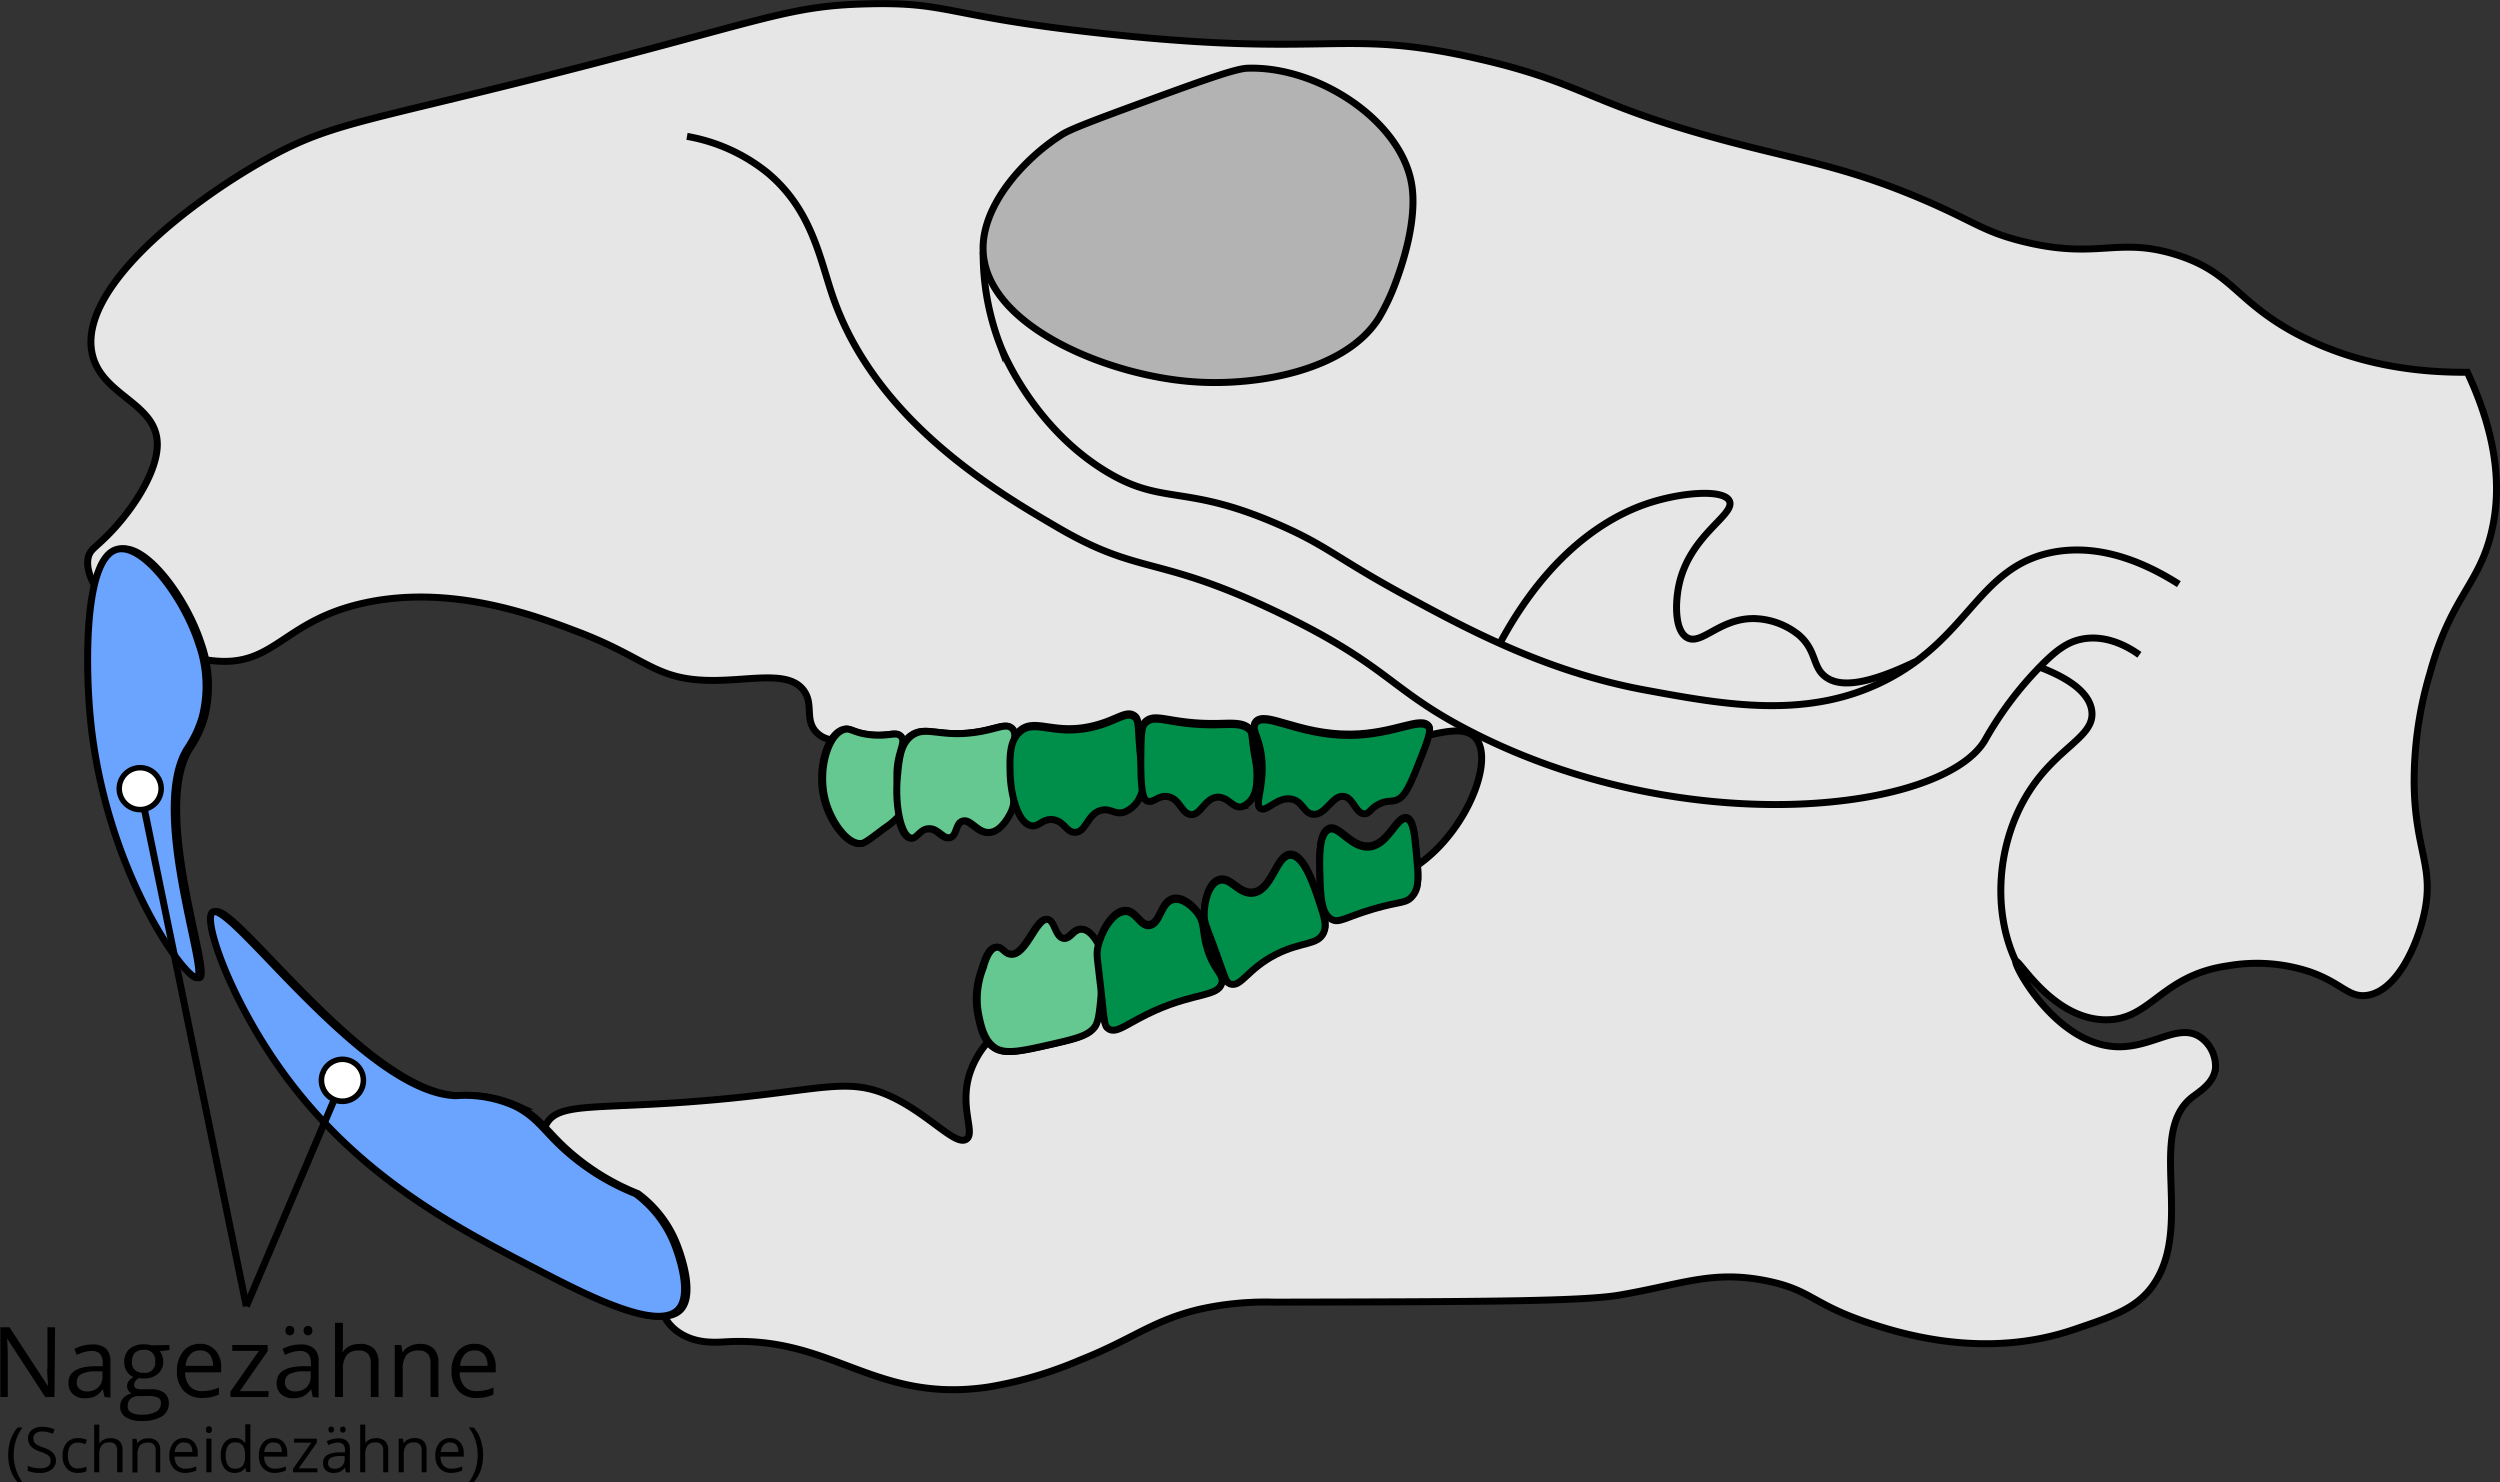 <svg id="Ebene_1" data-name="Ebene 1" xmlns="http://www.w3.org/2000/svg" viewBox="0 0 358.56 212.59"><rect x="0" y="0" width="358.56" height="212.59" fill="#333333" stroke="none"/><defs><style>.cls-1{fill:#e6e6e6;}.cls-1,.cls-2,.cls-3,.cls-4,.cls-5,.cls-6{stroke:#000;stroke-miterlimit:10;}.cls-2{fill:none;}.cls-3{fill:#b3b3b3;}.cls-4{fill:#6aa4ff;}.cls-5{fill:#64c890;}.cls-6{fill:#008f4a;}.cls-7{fill:#fff;}</style></defs><path class="cls-1" d="M359.52,131.88c-1.35,4.65,8.27,14.14,18.12,15,8.67.79,9.76-5.77,21.46-8.32,12.51-2.73,24.62,1.88,30.6,4.15,9.53,3.62,10.95,6.68,18.25,6.95,6.05.23,11.87-1.62,14.14,1.46,1.49,2,.05,4.27,1.9,6.07,1.59,1.55,3.95,1.13,7.88,1,5-.18.61.53,11.31.5,11.18,0,20.06-.8,30.86-.93,23.75-.3,23.07,2.93,34.59.49,4.27-.9,8-2.26,9.76-.38,2.66,2.87-.62,11.8-6.52,16.95-3,2.66-6,3.59-8.61,4.56-11.32,4.15-13.39,7.46-23.55,12.4A105.33,105.33,0,0,1,489,201a13,13,0,0,0-3.17,5.29c-1.39,4.74.89,8.23-.38,9.17-1.54,1.14-5.43-3.65-11-6.18s-9.11-1.12-21.53.19c-19.81,2.1-26.12.22-27.86,4.09-2,4.45,4.22,11.71,4.7,12.25,3.64,4.18,5.83,3.11,8.84,7.28,3.21,4.47,2.19,7.77,5.53,10.07,2.49,1.72,5.33,1.46,6.95,1.37,15.22-.8,21.16,8.88,37.44,6.5a57,57,0,0,0,13.27-3.9c7.57-3,10.27-5.65,17.16-7.28a43.51,43.51,0,0,1,10.66-1c29.26-.06,43.89-.09,49.41-1,9.14-1.57,13.32-3.6,21.06-2.08,6.5,1.29,6.56,3.31,14.56,6,4.62,1.54,16.72,5.41,29.65,1,5.73-1.94,9.11-3.08,11.44-6.5,5.73-8.42-1-21.66,5.46-26.78,1-.8,3.13-2,3.38-4.16a5.08,5.08,0,0,0-2.08-4.42c-3.19-2.28-7,1.56-12.22,1.3-8.68-.43-14.73-11.81-14.31-12.22s5.13,8.14,12.66,8.36c6.69.2,8-6.37,17.79-7.75a24.22,24.22,0,0,1,11.63.85c4.63,1.6,5.61,3.76,8.23,3.4,4.27-.57,7.19-7.05,8.22-11.63,1.53-6.79-1.23-9-1.42-18.43a54.4,54.4,0,0,1,2.27-16.17c3-10.93,7-12.64,8.8-20.14,1.18-4.89,1.52-12.42-3.45-23-11.88.09-19.84-3-24.93-5.75-8.45-4.67-8.88-8.64-16.88-11.13-8.41-2.61-11.2.78-21.93-1.88-5.76-1.42-7-2.9-14.56-6.11-9.71-4.13-16.23-5.33-24.76-7.48-23-5.79-22.73-8.94-38.84-12.62-19.63-4.49-20.91,0-54.08-3.65-22.5-2.46-21.62-4.49-33.34-4.22S456.91,54.93,425,63c-26.89,6.79-31,6.86-40.17,12-11.5,6.48-27,18.75-24.75,28,1.46,6,9.44,6.91,9.3,13-.1,4.2-4.06,10-7.75,13.47C360.31,130.73,359.78,131,359.52,131.88Z" transform="translate(-346.82 -52.09)"/><path class="cls-1" d="M375.47,192.3c1.67-.71-7-24.12-1.41-32.88a15.91,15.91,0,0,0,2.13-4.57,18.15,18.15,0,0,0-.52-10.46c-2.1-6.53-8-14.52-11.75-13.5-4.6,1.26-4.51,16-3.85,23.56C362,176.88,374,192.93,375.47,192.3Z" transform="translate(-346.82 -52.09)"/><path class="cls-1" d="M377.68,182.9c-1.33.83,1.56,9.71,7.23,18.79,10.95,17.53,25.89,25.52,38.38,32,7,3.62,18,9.51,21.15,6.23,2.22-2.36-.28-8.71-.56-9.42a16.56,16.56,0,0,0-5.56-7.21,33.93,33.93,0,0,1-10.7-6.8c-2.55-2.42-3.63-4.28-6.59-5.76a17.44,17.44,0,0,0-8.5-1.49C399.41,208.81,380.24,181.31,377.68,182.9Z" transform="translate(-346.82 -52.09)"/><path class="cls-1" d="M467.78,156.71c-2.44.66-4,6.21-2.57,10.69.87,2.76,3.09,5.87,5,5.66.45,0,1.4-.75,3.29-2.17a11,11,0,0,0,1.89-1.55c1-1.48.06-2.9-.06-5.68-.16-3.61,1.47-5.11.54-6-.71-.69-1.67.12-4.46-.2C469,157.17,468.74,156.46,467.78,156.71Z" transform="translate(-346.82 -52.09)"/><path class="cls-1" d="M477.37,157.64c-1.53,1.19-1.76,3.19-2,6-.38,4,.52,8.46,2,8.65.84.12,1.21-1.34,2.57-1.35s2,1.54,3,1.28.75-2,1.76-2.36c1.19-.43,2.18,1.75,3.92,1.62s2.91-2.6,3.11-3c.71-1.66.09-2.4.06-5.54,0-4.1.95-5.6,0-6.42-.79-.69-1.89,0-4.39.47C481.58,158.06,479.54,156,477.37,157.64Z" transform="translate(-346.82 -52.09)"/><path class="cls-1" d="M493.06,156.9c-1.48,1.34-1.42,3.6-1.36,6,.08,2.94,1.11,7.1,3.05,7.43,1.1.19,1.54-1,3-.88,1.73.18,2,1.89,3.31,1.83,1.58-.08,1.73-2.74,3.78-3.18,1.34-.29,1.87.71,3.25.27a4.13,4.13,0,0,0,2.23-2.16c.67-1.35.43-2.39.13-5.21-.52-5-.18-5.75-.94-6.28-1.21-.84-2.56.68-6,1.48C497.91,157.53,495.23,154.94,493.06,156.9Z" transform="translate(-346.82 -52.09)"/><path class="cls-1" d="M511,155.68c-.52.57-.53,2.17-.56,5.39,0,4.86.46,5.5.89,5.7.89.42,1.6-.88,3-.61,1.76.33,1.93,2.47,3.32,2.57s2-2.44,3.85-2.5c1.56,0,2.2,1.74,3.51,1.35a3.14,3.14,0,0,0,1.68-1.72,5.14,5.14,0,0,0,.29-1,12.66,12.66,0,0,0-.22-4.59c-.49-3.07-.29-3.19-.66-3.62-.91-1-2.49-.85-4.53-.81C514.6,156,512.49,154.09,511,155.68Z" transform="translate(-346.82 -52.09)"/><path class="cls-1" d="M526.89,155.63c-.69,1,.71,2,.93,5.55.24,3.8-1.1,6.14-.21,6.69s2.48-1.83,4.53-1.34c1.58.38,1.64,2,3,2.16,1.84.18,2.76-2.82,4.42-2.57,1.41.21,1.69,2.56,3,2.5.69,0,.76-.74,2-1.37s1.69-.28,2.57-.62,1.58-1.23,2.88-4.52c1.41-3.56,2.12-5.33,1.75-5.86-1.08-1.58-4.9,1.06-11.21,1.13C533,157.46,528.19,153.86,526.89,155.63Z" transform="translate(-346.82 -52.09)"/><path class="cls-1" d="M489.28,202.3c1.49,1.06,3.71.59,8.07-.4,3.58-.82,5.4-1.25,6.35-2.52.58-.78.72-2.44,1-5.75.34-3.86.09-5-.4-5.94-.18-.35-1.17-2.32-2.52-2.32-1.14,0-1.56,1.42-2.52,1.31-1.23-.14-1.27-2.56-2.32-2.72-1.6-.25-3.07,5.18-5.24,5-.95-.06-1.25-1.15-2.12-1-1.05.17-1.58,1.9-2,3.26a12,12,0,0,0-.52,6.42C487.44,199.46,487.81,201.26,489.28,202.3Z" transform="translate(-346.82 -52.09)"/><path class="cls-1" d="M508.24,182.64c-1.76,0-3.41,2.75-3.94,5.05-.28,1.22-.08,1.62.4,5.94.53,4.68.44,5.42,1.12,5.84,1.23.77,2.73-.91,6.85-2.72,5.67-2.48,8.85-1.93,9.38-3.83.38-1.38-1.26-1.76-2.22-5.44-.59-2.29-.23-3.19-1.21-4.54-.68-.94-2.17-2.32-3.53-2-1.83.41-1.83,3.53-3.42,3.73C510.32,184.82,509.79,182.65,508.24,182.64Z" transform="translate(-346.82 -52.09)"/><path class="cls-1" d="M531.93,174.58c1.91,0,3.32,4.31,4.13,6.75.72,2.2,1.08,3.32.6,4.33-.86,1.87-3.15,1.24-6.85,3.13-4.1,2.09-5,4.76-6.55,4.23-.69-.24-.67-.84-2.52-5.84-1-2.6-1.19-3.05-1.21-4.06,0-1.75.58-4.41,2.11-4.91,1.69-.55,2.76,2,4.84,1.81C529.34,179.7,529.83,174.55,531.93,174.58Z" transform="translate(-346.82 -52.09)"/><path class="cls-1" d="M548.56,169.34c1,.25,1.14,2.33,1.4,5,.3,3.19.45,4.79-.5,6s-1.7.76-5.64,1.92c-4.18,1.23-4.9,2.08-6,1.51-1.54-.82-1.61-3.43-1.69-6.45-.07-2.49-.16-5.86,1.31-6.45s3.16,2.82,5.84,2.52S547.16,169,548.56,169.34Z" transform="translate(-346.82 -52.09)"/><path class="cls-2" d="M637.36,192.52a20.27,20.27,0,0,1-1.63-3c-3.05-6.91-2.42-15.74,1.27-22.49,4.21-7.73,10.37-9,9.83-13-.42-3.08-4.39-5.08-7.49-6.26" transform="translate(-346.82 -52.09)"/><path class="cls-2" d="M445.35,71.65a25.25,25.25,0,0,1,11.46,5.15c6.44,5.31,7.57,12.34,9.45,17.8,6.16,17.9,23.56,28.06,32.29,33.16,12,7,14.18,3.79,31.84,12.3,15.74,7.58,15.72,11,27.48,17,31,15.92,68.06,11.42,73.75,1a50.77,50.77,0,0,1,7.72-10.28c2.4-2.48,4-3.58,5.94-4,3.85-.82,7.23,1.4,8.38,2.23" transform="translate(-346.82 -52.09)"/><path class="cls-2" d="M659.32,135.87c-4.47-2.84-11-5.89-18-4.59-10.51,2-11.9,11.79-23.34,18s-23.7,3.9-35.21,1.78c-14.52-2.68-26-9-35.21-14-9.64-5.3-10.6-6.88-18.19-10.09-13-5.5-16-2.29-24.33-7.52-10-6.28-14.35-16.71-14.83-18a36.63,36.63,0,0,1-2.38-13.23" transform="translate(-346.82 -52.09)"/><path class="cls-3" d="M547,92.58c.62-1.69,3.2-8.67,2.28-14.1-1.55-9.15-13.55-17-23.65-16.6C523.7,62,518.27,64,507.39,68c-6.74,2.5-7.71,3-8.64,3.64-4.82,3.12-11.24,9.82-10.92,16.53.51,10.78,18.2,18,30.7,18.71,8.68.53,21.45-1.62,26.14-9.33A31.26,31.26,0,0,0,547,92.58Z" transform="translate(-346.82 -52.09)"/><path class="cls-3" d="M610.66,52.76" transform="translate(-346.82 -52.09)"/><path class="cls-2" d="M561.93,144.38c8.11-15.13,17.94-19.11,21.94-20.32,4.71-1.43,10.27-1.76,11-.1.85,2-5.69,4.82-7.24,12-.57,2.65-.62,6.63,1.19,7.6,2,1.1,4.59-2.69,9.35-2.75a10.56,10.56,0,0,1,6.68,2.38c2.47,2.19,1.92,4.37,3.59,5.81s5,1.89,13.07-2" transform="translate(-346.82 -52.09)"/><path class="cls-4" d="M375.12,192.3c1.68-.71-7-24.12-1.41-32.88a15.91,15.91,0,0,0,2.13-4.57,18.15,18.15,0,0,0-.52-10.46c-2.1-6.53-8-14.52-11.75-13.5-4.6,1.26-4.51,16-3.85,23.56C361.68,176.88,373.64,192.93,375.12,192.3Z" transform="translate(-346.82 -52.09)"/><path class="cls-4" d="M377.33,182.9c-1.33.83,1.56,9.71,7.23,18.79,10.95,17.53,25.89,25.52,38.38,32,7,3.62,18,9.51,21.15,6.23,2.22-2.36-.28-8.71-.55-9.42a16.64,16.64,0,0,0-5.56-7.21,33.88,33.88,0,0,1-10.71-6.8c-2.55-2.42-3.63-4.28-6.59-5.76a17.42,17.42,0,0,0-8.49-1.49C399.07,208.81,379.89,181.31,377.33,182.9Z" transform="translate(-346.82 -52.09)"/><path class="cls-5" d="M467.93,156.71c-2.44.66-4,6.21-2.57,10.69.86,2.76,3.08,5.87,5,5.66.45,0,1.4-.75,3.29-2.17a11,11,0,0,0,1.89-1.55c1-1.48.05-2.9-.07-5.68-.15-3.61,1.47-5.11.54-6-.7-.69-1.66.12-4.46-.2C469.17,157.17,468.89,156.46,467.93,156.71Z" transform="translate(-346.82 -52.09)"/><path class="cls-5" d="M477.52,157.64c-1.53,1.19-1.76,3.19-2,6-.37,4,.53,8.46,2,8.65.85.12,1.22-1.34,2.57-1.35s2,1.54,3,1.28.74-2,1.75-2.36c1.19-.43,2.18,1.75,3.92,1.62s2.92-2.6,3.11-3c.72-1.66.1-2.4.07-5.54,0-4.1.95-5.6,0-6.42-.79-.69-1.89,0-4.39.47C481.73,158.06,479.69,156,477.52,157.64Z" transform="translate(-346.82 -52.09)"/><path class="cls-5" d="M489.43,202.3c1.49,1.06,3.7.59,8.06-.4,3.59-.82,5.41-1.25,6.35-2.52.58-.78.73-2.44,1-5.75.33-3.86.09-5-.4-5.94-.18-.35-1.17-2.32-2.52-2.32-1.15,0-1.56,1.42-2.52,1.31-1.23-.14-1.27-2.56-2.32-2.72-1.61-.25-3.07,5.18-5.24,5-1-.06-1.25-1.15-2.12-1-1.05.17-1.58,1.9-2,3.26a12.13,12.13,0,0,0-.53,6.42C487.58,199.46,488,201.26,489.43,202.3Z" transform="translate(-346.82 -52.09)"/><path class="cls-6" d="M493.06,157.09c-1.48,1.34-1.42,3.6-1.36,6,.08,2.94,1.11,7.1,3.05,7.43,1.1.19,1.54-1,3-.88,1.73.18,2,1.89,3.31,1.83,1.58-.08,1.73-2.74,3.78-3.18,1.34-.28,1.87.71,3.25.27a4.13,4.13,0,0,0,2.23-2.16c.67-1.34.43-2.39.13-5.2-.52-5-.18-5.76-.94-6.29-1.21-.84-2.56.69-6,1.49C497.91,157.72,495.23,155.13,493.06,157.09Z" transform="translate(-346.82 -52.09)"/><path class="cls-6" d="M511,155.88c-.52.56-.53,2.16-.56,5.38,0,4.87.46,5.5.89,5.7.89.42,1.6-.88,3-.61,1.76.33,1.93,2.47,3.32,2.57s2-2.44,3.85-2.5c1.56,0,2.2,1.74,3.51,1.35a3.15,3.15,0,0,0,1.68-1.71,5.39,5.39,0,0,0,.29-1,12.66,12.66,0,0,0-.22-4.59c-.49-3.06-.29-3.19-.66-3.62-.91-1-2.49-.85-4.53-.81C514.6,156.22,512.49,154.28,511,155.88Z" transform="translate(-346.82 -52.09)"/><path class="cls-6" d="M526.89,155.82c-.69,1,.71,2,.93,5.55.24,3.8-1.1,6.14-.21,6.69s2.48-1.83,4.53-1.34c1.58.38,1.64,2,3,2.16,1.84.18,2.76-2.81,4.42-2.57,1.41.21,1.69,2.56,3,2.5.69,0,.76-.74,2-1.37s1.69-.28,2.57-.61,1.58-1.24,2.88-4.53c1.41-3.55,2.12-5.33,1.75-5.86-1.08-1.58-4.9,1.06-11.21,1.13C533,157.65,528.19,154.05,526.89,155.82Z" transform="translate(-346.82 -52.09)"/><path class="cls-6" d="M508.24,182.83c-1.76,0-3.41,2.75-3.94,5-.28,1.22-.08,1.62.4,6,.53,4.67.44,5.41,1.12,5.83,1.23.77,2.73-.91,6.85-2.72,5.67-2.48,8.85-1.93,9.38-3.83.38-1.38-1.26-1.76-2.22-5.44-.59-2.28-.23-3.19-1.21-4.54-.68-.94-2.17-2.32-3.53-2-1.83.41-1.83,3.53-3.42,3.73C510.32,185,509.79,182.84,508.24,182.83Z" transform="translate(-346.82 -52.09)"/><path class="cls-6" d="M531.93,174.77c1.91,0,3.32,4.31,4.13,6.75.72,2.2,1.08,3.32.6,4.34-.86,1.86-3.15,1.23-6.85,3.12-4.1,2.09-5,4.77-6.55,4.23-.69-.24-.67-.84-2.52-5.84-1-2.6-1.19-3.05-1.21-4.06,0-1.75.58-4.41,2.11-4.91,1.69-.55,2.76,2,4.84,1.81C529.34,179.89,529.83,174.74,531.93,174.77Z" transform="translate(-346.82 -52.09)"/><path class="cls-6" d="M548.56,169.53c1,.25,1.14,2.33,1.4,5,.3,3.2.45,4.79-.5,6s-1.7.76-5.64,1.92c-4.18,1.23-4.9,2.08-6,1.51-1.54-.82-1.61-3.43-1.69-6.45-.07-2.49-.16-5.86,1.31-6.45s3.16,2.82,5.84,2.52S547.16,169.15,548.56,169.53Z" transform="translate(-346.82 -52.09)"/><path d="M354.63,252.45H353.3l-5.46-8.39h0c.07,1,.1,1.89.1,2.71v5.68h-1.07v-10h1.31l5.45,8.35h.06c0-.12,0-.52-.06-1.19s-.05-1.14,0-1.43v-5.73h1.09Z" transform="translate(-346.82 -52.09)"/><path d="M361.81,252.45l-.22-1.07h-.06a3.11,3.11,0,0,1-1.12,1,3.49,3.49,0,0,1-1.39.25,2.46,2.46,0,0,1-1.74-.58,2.09,2.09,0,0,1-.64-1.63c0-1.51,1.21-2.31,3.63-2.38l1.28,0v-.46a1.93,1.93,0,0,0-.38-1.31,1.58,1.58,0,0,0-1.22-.42,4.88,4.88,0,0,0-2.12.58l-.34-.87a5.44,5.44,0,0,1,2.53-.64,2.85,2.85,0,0,1,2,.59,2.49,2.49,0,0,1,.64,1.91v5.11Zm-2.56-.8a2.27,2.27,0,0,0,1.66-.58,2.13,2.13,0,0,0,.61-1.63v-.67l-1.14,0a4.34,4.34,0,0,0-1.95.42,1.27,1.27,0,0,0-.6,1.16,1.17,1.17,0,0,0,.38.94A1.56,1.56,0,0,0,359.25,251.65Z" transform="translate(-346.82 -52.09)"/><path d="M371.12,245v.72l-1.38.16a2.62,2.62,0,0,1,.34.63,2.33,2.33,0,0,1,.15.87,2.2,2.2,0,0,1-.75,1.75,3,3,0,0,1-2.07.66,4.23,4.23,0,0,1-.63-.05,1.1,1.1,0,0,0-.72,1,.47.47,0,0,0,.25.45,1.83,1.83,0,0,0,.87.15h1.32a3,3,0,0,1,1.87.51,1.79,1.79,0,0,1,.66,1.49,2.14,2.14,0,0,1-1,1.9,5.32,5.32,0,0,1-2.91.65,4,4,0,0,1-2.27-.54,1.78,1.78,0,0,1-.8-1.55,1.74,1.74,0,0,1,.44-1.18,2.24,2.24,0,0,1,1.23-.68,1.15,1.15,0,0,1-.48-.4,1.05,1.05,0,0,1-.19-.64,1.21,1.21,0,0,1,.21-.71,2.26,2.26,0,0,1,.7-.6,2,2,0,0,1-.95-.81,2.33,2.33,0,0,1-.37-1.31,2.43,2.43,0,0,1,.74-1.9,3,3,0,0,1,2.09-.67,3.83,3.83,0,0,1,1.06.14Zm-6,8.75a1,1,0,0,0,.51.92,2.81,2.81,0,0,0,1.47.32,4.18,4.18,0,0,0,2.12-.43,1.32,1.32,0,0,0,.68-1.16.9.9,0,0,0-.37-.84,2.88,2.88,0,0,0-1.42-.24h-1.36a1.78,1.78,0,0,0-1.2.37A1.32,1.32,0,0,0,365.15,253.71Zm.61-6.35a1.52,1.52,0,0,0,.45,1.19,1.76,1.76,0,0,0,1.24.4,1.45,1.45,0,0,0,1.66-1.61,1.49,1.49,0,0,0-1.69-1.69,1.66,1.66,0,0,0-1.23.43A1.77,1.77,0,0,0,365.76,247.36Z" transform="translate(-346.82 -52.09)"/><path d="M375.83,252.59a3.47,3.47,0,0,1-2.63-1,3.93,3.93,0,0,1-1-2.81,4.32,4.32,0,0,1,.9-2.88,3,3,0,0,1,2.39-1.07,2.83,2.83,0,0,1,2.23.93,3.53,3.53,0,0,1,.82,2.44v.72h-5.16a2.94,2.94,0,0,0,.67,2,2.28,2.28,0,0,0,1.78.69,6,6,0,0,0,2.39-.51v1a5.86,5.86,0,0,1-1.14.38A6.82,6.82,0,0,1,375.83,252.59Zm-.31-6.82a1.87,1.87,0,0,0-1.44.59,2.66,2.66,0,0,0-.63,1.63h3.91a2.55,2.55,0,0,0-.47-1.65A1.7,1.7,0,0,0,375.52,245.77Z" transform="translate(-346.82 -52.09)"/><path d="M385.31,252.45h-5.44v-.77l4.09-5.84h-3.83V245h5.08v.88l-4,5.73h4.14Z" transform="translate(-346.82 -52.09)"/><path d="M391.67,252.45l-.22-1.07h-.06a3.11,3.11,0,0,1-1.12,1,3.49,3.49,0,0,1-1.39.25,2.46,2.46,0,0,1-1.74-.58,2.05,2.05,0,0,1-.64-1.63c0-1.51,1.21-2.31,3.63-2.38l1.28,0v-.46a1.93,1.93,0,0,0-.38-1.31,1.58,1.58,0,0,0-1.22-.42,4.88,4.88,0,0,0-2.12.58l-.35-.87a5.24,5.24,0,0,1,1.22-.47,5,5,0,0,1,1.32-.17,2.85,2.85,0,0,1,2,.59,2.49,2.49,0,0,1,.64,1.91v5.11Zm-2.56-.8a2.29,2.29,0,0,0,1.66-.58,2.13,2.13,0,0,0,.61-1.63v-.67l-1.14,0a4.34,4.34,0,0,0-1.95.42,1.27,1.27,0,0,0-.6,1.16,1.17,1.17,0,0,0,.38.94A1.54,1.54,0,0,0,389.11,251.65Zm-1.34-8.72a.63.63,0,0,1,.18-.51.62.62,0,0,1,.43-.16.64.64,0,0,1,.45.16.6.6,0,0,1,.19.51.63.63,0,0,1-.19.51.64.64,0,0,1-.45.17.63.63,0,0,1-.43-.17A.66.66,0,0,1,387.77,242.93Zm2.6,0a.59.59,0,0,1,.62-.67.65.65,0,0,1,.44.16.63.63,0,0,1,.19.51.66.66,0,0,1-.19.51.66.66,0,0,1-.44.17.64.64,0,0,1-.44-.17A.66.66,0,0,1,390.37,242.93Z" transform="translate(-346.82 -52.09)"/><path d="M400,252.45V247.6a1.93,1.93,0,0,0-.42-1.36,1.7,1.7,0,0,0-1.31-.45,2.13,2.13,0,0,0-1.72.64,3.27,3.27,0,0,0-.54,2.1v3.92h-1.14V241.81H396V245a6.51,6.51,0,0,1-.06,1H396a2.25,2.25,0,0,1,.95-.85,3.11,3.11,0,0,1,1.41-.31,2.89,2.89,0,0,1,2.07.65,2.77,2.77,0,0,1,.68,2.07v4.89Z" transform="translate(-346.82 -52.09)"/><path d="M408.57,252.45V247.6a1.93,1.93,0,0,0-.42-1.36,1.68,1.68,0,0,0-1.3-.45,2.18,2.18,0,0,0-1.73.63,3.27,3.27,0,0,0-.54,2.1v3.93h-1.14V245h.93l.18,1h.06a2.3,2.3,0,0,1,1-.85,3.09,3.09,0,0,1,1.4-.31,2.81,2.81,0,0,1,2,.66,2.74,2.74,0,0,1,.69,2.08v4.89Z" transform="translate(-346.82 -52.09)"/><path d="M415.2,252.59a3.45,3.45,0,0,1-2.62-1,3.93,3.93,0,0,1-1-2.81,4.37,4.37,0,0,1,.89-2.88,3,3,0,0,1,2.4-1.07,2.83,2.83,0,0,1,2.23.93,3.58,3.58,0,0,1,.82,2.44v.72h-5.17a3,3,0,0,0,.67,2,2.3,2.3,0,0,0,1.78.69,5.94,5.94,0,0,0,2.39-.51v1a6,6,0,0,1-1.13.38A6.85,6.85,0,0,1,415.2,252.59Zm-.31-6.82a1.87,1.87,0,0,0-1.44.59,2.78,2.78,0,0,0-.63,1.63h3.92a2.5,2.5,0,0,0-.48-1.65A1.68,1.68,0,0,0,414.89,245.77Z" transform="translate(-346.82 -52.09)"/><path d="M348,260.79a6.69,6.69,0,0,1,.34-2.18,5.22,5.22,0,0,1,1-1.78h.71a6.06,6.06,0,0,0-.95,1.86,7,7,0,0,0-.32,2.09,6.58,6.58,0,0,0,.33,2.06,6.32,6.32,0,0,0,.93,1.83h-.7a5,5,0,0,1-1-1.74A6.49,6.49,0,0,1,348,260.79Z" transform="translate(-346.82 -52.09)"/><path d="M354.84,261.54a1.56,1.56,0,0,1-.62,1.32,2.63,2.63,0,0,1-1.67.48,4.08,4.08,0,0,1-1.75-.3v-.72a4.33,4.33,0,0,0,.86.27,4.86,4.86,0,0,0,.92.09,1.89,1.89,0,0,0,1.13-.28.93.93,0,0,0,.37-.79,1,1,0,0,0-.13-.55,1.27,1.27,0,0,0-.45-.39,7.15,7.15,0,0,0-1-.41,3,3,0,0,1-1.28-.76,1.69,1.69,0,0,1-.38-1.14,1.45,1.45,0,0,1,.56-1.19,2.32,2.32,0,0,1,1.47-.44,4.31,4.31,0,0,1,1.77.36l-.24.65a3.84,3.84,0,0,0-1.54-.34,1.49,1.49,0,0,0-.93.26.83.83,0,0,0-.33.7,1.09,1.09,0,0,0,.12.55,1.19,1.19,0,0,0,.41.39,5.89,5.89,0,0,0,.9.4,3.48,3.48,0,0,1,1.39.77A1.52,1.52,0,0,1,354.84,261.54Z" transform="translate(-346.82 -52.09)"/><path d="M358,263.34a2.08,2.08,0,0,1-1.62-.64,2.68,2.68,0,0,1-.58-1.83,2.71,2.71,0,0,1,.59-1.86,2.1,2.1,0,0,1,1.66-.66,3.23,3.23,0,0,1,.69.07,2.36,2.36,0,0,1,.55.18l-.23.62a2.74,2.74,0,0,0-.53-.16,1.93,1.93,0,0,0-.5-.07c-1,0-1.47.63-1.47,1.87a2.24,2.24,0,0,0,.36,1.37,1.26,1.26,0,0,0,1.06.47,3.17,3.17,0,0,0,1.24-.26v.65A2.63,2.63,0,0,1,358,263.34Z" transform="translate(-346.82 -52.09)"/><path d="M363.62,263.25v-3.11a1.28,1.28,0,0,0-.26-.88,1.07,1.07,0,0,0-.84-.29,1.35,1.35,0,0,0-1.11.41,2,2,0,0,0-.35,1.35v2.52h-.73v-6.84h.73v2.07a3.57,3.57,0,0,1,0,.62h.05a1.4,1.4,0,0,1,.61-.54,1.91,1.91,0,0,1,.91-.2,1.84,1.84,0,0,1,1.32.42,1.74,1.74,0,0,1,.44,1.33v3.14Z" transform="translate(-346.82 -52.09)"/><path d="M369.15,263.25v-3.11a1.24,1.24,0,0,0-.27-.88A1.07,1.07,0,0,0,368,259a1.38,1.38,0,0,0-1.11.41,2.07,2.07,0,0,0-.35,1.34v2.53h-.73v-4.82h.59l.12.66h0a1.54,1.54,0,0,1,.63-.55,2,2,0,0,1,.9-.19,1.84,1.84,0,0,1,1.31.42,1.78,1.78,0,0,1,.44,1.34v3.14Z" transform="translate(-346.82 -52.09)"/><path d="M373.41,263.34a2.21,2.21,0,0,1-1.68-.65,2.5,2.5,0,0,1-.62-1.81,2.82,2.82,0,0,1,.57-1.85,1.92,1.92,0,0,1,1.54-.68,1.83,1.83,0,0,1,1.43.59,2.25,2.25,0,0,1,.53,1.57V261h-3.32a1.93,1.93,0,0,0,.43,1.29,1.46,1.46,0,0,0,1.15.44,3.92,3.92,0,0,0,1.53-.32V263a3.88,3.88,0,0,1-.73.24A4.77,4.77,0,0,1,373.41,263.34Zm-.2-4.38a1.16,1.16,0,0,0-.92.38,1.73,1.73,0,0,0-.41,1h2.52a1.6,1.6,0,0,0-.31-1.06A1.09,1.09,0,0,0,373.21,259Z" transform="translate(-346.82 -52.09)"/><path d="M376.36,257.13a.46.46,0,0,1,.13-.37.44.44,0,0,1,.3-.11.49.49,0,0,1,.31.11.63.63,0,0,1,0,.74.45.45,0,0,1-.31.12.41.41,0,0,1-.3-.12A.48.48,0,0,1,376.36,257.13Zm.79,6.12h-.73v-4.82h.73Z" transform="translate(-346.82 -52.09)"/><path d="M382,262.6h0a1.72,1.72,0,0,1-1.51.74,1.79,1.79,0,0,1-1.47-.65,2.83,2.83,0,0,1-.53-1.83A2.89,2.89,0,0,1,379,259a1.77,1.77,0,0,1,1.47-.66,1.74,1.74,0,0,1,1.5.71H382l0-.35,0-.34v-2h.73v6.84h-.59Zm-1.46.13a1.32,1.32,0,0,0,1.08-.41,2,2,0,0,0,.34-1.31v-.15a2.43,2.43,0,0,0-.34-1.47,1.3,1.3,0,0,0-1.09-.43,1.1,1.1,0,0,0-1,.5,2.44,2.44,0,0,0-.34,1.4,2.37,2.37,0,0,0,.34,1.4A1.14,1.14,0,0,0,380.52,262.73Z" transform="translate(-346.82 -52.09)"/><path d="M386.25,263.34a2.21,2.21,0,0,1-1.68-.65,2.5,2.5,0,0,1-.62-1.81,2.82,2.82,0,0,1,.57-1.85,1.92,1.92,0,0,1,1.54-.68,1.82,1.82,0,0,1,1.43.59,2.25,2.25,0,0,1,.53,1.57V261H384.7a1.93,1.93,0,0,0,.43,1.29,1.47,1.47,0,0,0,1.15.44,4,4,0,0,0,1.54-.32V263a4.22,4.22,0,0,1-.74.24A4.77,4.77,0,0,1,386.25,263.34Zm-.2-4.38a1.16,1.16,0,0,0-.92.38,1.73,1.73,0,0,0-.41,1h2.52a1.6,1.6,0,0,0-.31-1.06A1.09,1.09,0,0,0,386.05,259Z" transform="translate(-346.82 -52.09)"/><path d="M392.35,263.25h-3.5v-.5l2.63-3.75H389v-.57h3.26V259l-2.59,3.68h2.66Z" transform="translate(-346.82 -52.09)"/><path d="M396.44,263.25l-.15-.68h0a2.06,2.06,0,0,1-.72.61,2.16,2.16,0,0,1-.9.16,1.59,1.59,0,0,1-1.12-.37,1.36,1.36,0,0,1-.4-1.05c0-1,.77-1.48,2.33-1.53l.82,0v-.3a1.23,1.23,0,0,0-.25-.83,1,1,0,0,0-.78-.27,3.13,3.13,0,0,0-1.36.37l-.22-.56a3,3,0,0,1,.78-.3,3.05,3.05,0,0,1,.85-.11,1.79,1.79,0,0,1,1.27.38A1.57,1.57,0,0,1,397,260v3.29Zm-1.65-.51a1.49,1.49,0,0,0,1.07-.38,1.36,1.36,0,0,0,.39-1v-.44l-.73,0a2.68,2.68,0,0,0-1.26.27.83.83,0,0,0-.38.75.75.75,0,0,0,.24.6A1,1,0,0,0,394.79,262.74Zm-.86-5.61a.45.45,0,0,1,.11-.33.42.42,0,0,1,.28-.1.41.41,0,0,1,.29.1.51.51,0,0,1,0,.66.41.41,0,0,1-.29.1.42.42,0,0,1-.28-.1A.45.45,0,0,1,393.93,257.13Zm1.67,0a.42.42,0,0,1,.12-.33.44.44,0,0,1,.56,0,.51.51,0,0,1,0,.66.44.44,0,0,1-.56,0A.42.42,0,0,1,395.6,257.13Z" transform="translate(-346.82 -52.09)"/><path d="M401.78,263.25v-3.11a1.24,1.24,0,0,0-.27-.88,1.07,1.07,0,0,0-.84-.29,1.35,1.35,0,0,0-1.11.41,2.1,2.1,0,0,0-.35,1.35v2.52h-.73v-6.84h.73v2.07a5.22,5.22,0,0,1,0,.62h0a1.46,1.46,0,0,1,.61-.54,1.93,1.93,0,0,1,.91-.2,1.84,1.84,0,0,1,1.32.42,1.74,1.74,0,0,1,.45,1.33v3.14Z" transform="translate(-346.82 -52.09)"/><path d="M407.3,263.25v-3.11a1.24,1.24,0,0,0-.27-.88,1.07,1.07,0,0,0-.84-.29,1.34,1.34,0,0,0-1.1.41,2,2,0,0,0-.36,1.34v2.53H404v-4.82h.6l.12.66h0a1.54,1.54,0,0,1,.63-.55,2,2,0,0,1,.9-.19,1.82,1.82,0,0,1,1.31.42,1.78,1.78,0,0,1,.44,1.34v3.14Z" transform="translate(-346.82 -52.09)"/><path d="M411.56,263.34a2.21,2.21,0,0,1-1.68-.65,2.55,2.55,0,0,1-.62-1.81,2.82,2.82,0,0,1,.57-1.85,1.94,1.94,0,0,1,1.54-.68,1.84,1.84,0,0,1,1.44.59,2.29,2.29,0,0,1,.52,1.57V261H410a1.88,1.88,0,0,0,.42,1.29,1.49,1.49,0,0,0,1.15.44,4,4,0,0,0,1.54-.32V263a4.13,4.13,0,0,1-.73.24A4.89,4.89,0,0,1,411.56,263.34Zm-.19-4.38a1.17,1.17,0,0,0-.93.38,1.79,1.79,0,0,0-.41,1h2.52a1.6,1.6,0,0,0-.31-1.06A1.07,1.07,0,0,0,411.37,259Z" transform="translate(-346.82 -52.09)"/><path d="M416.11,260.79a6.82,6.82,0,0,1-.34,2.15,5.18,5.18,0,0,1-1,1.73h-.7a6.34,6.34,0,0,0,.94-1.83,6.87,6.87,0,0,0,.32-2.06,6.71,6.71,0,0,0-.32-2.09,6.06,6.06,0,0,0-.95-1.86h.71a5.24,5.24,0,0,1,1,1.78A7.06,7.06,0,0,1,416.11,260.79Z" transform="translate(-346.82 -52.09)"/><line class="cls-2" x1="35.33" y1="187.35" x2="20.07" y2="112.95"/><path class="cls-7" d="M369.87,164.6a3,3,0,1,0-2.34,3.55A3,3,0,0,0,369.87,164.6Z" transform="translate(-346.82 -52.09)"/><path d="M370.26,164.52a3.4,3.4,0,1,1-4-2.65,3.41,3.41,0,0,1,4,2.65C370.64,166.36,369.89,162.68,370.26,164.52Zm-5.89,1.21a2.61,2.61,0,1,0,2-3.08,2.61,2.61,0,0,0-2,3.08Z" transform="translate(-346.82 -52.09)"/><line class="cls-2" x1="35.33" y1="187.35" x2="49.18" y2="154.79"/><path class="cls-7" d="M398.7,208.22a3,3,0,1,0-3.95,1.59A3,3,0,0,0,398.7,208.22Z" transform="translate(-346.82 -52.09)"/><path d="M399.07,208.37a3.41,3.41,0,1,1-1.8-4.47,3.42,3.42,0,0,1,1.8,4.47C398.33,210.1,399.8,206.64,399.07,208.37ZM393.53,206a2.61,2.61,0,1,0,3.42-1.38,2.62,2.62,0,0,0-3.42,1.38C393,207.34,394.1,204.69,393.53,206Z" transform="translate(-346.82 -52.09)"/></svg>
